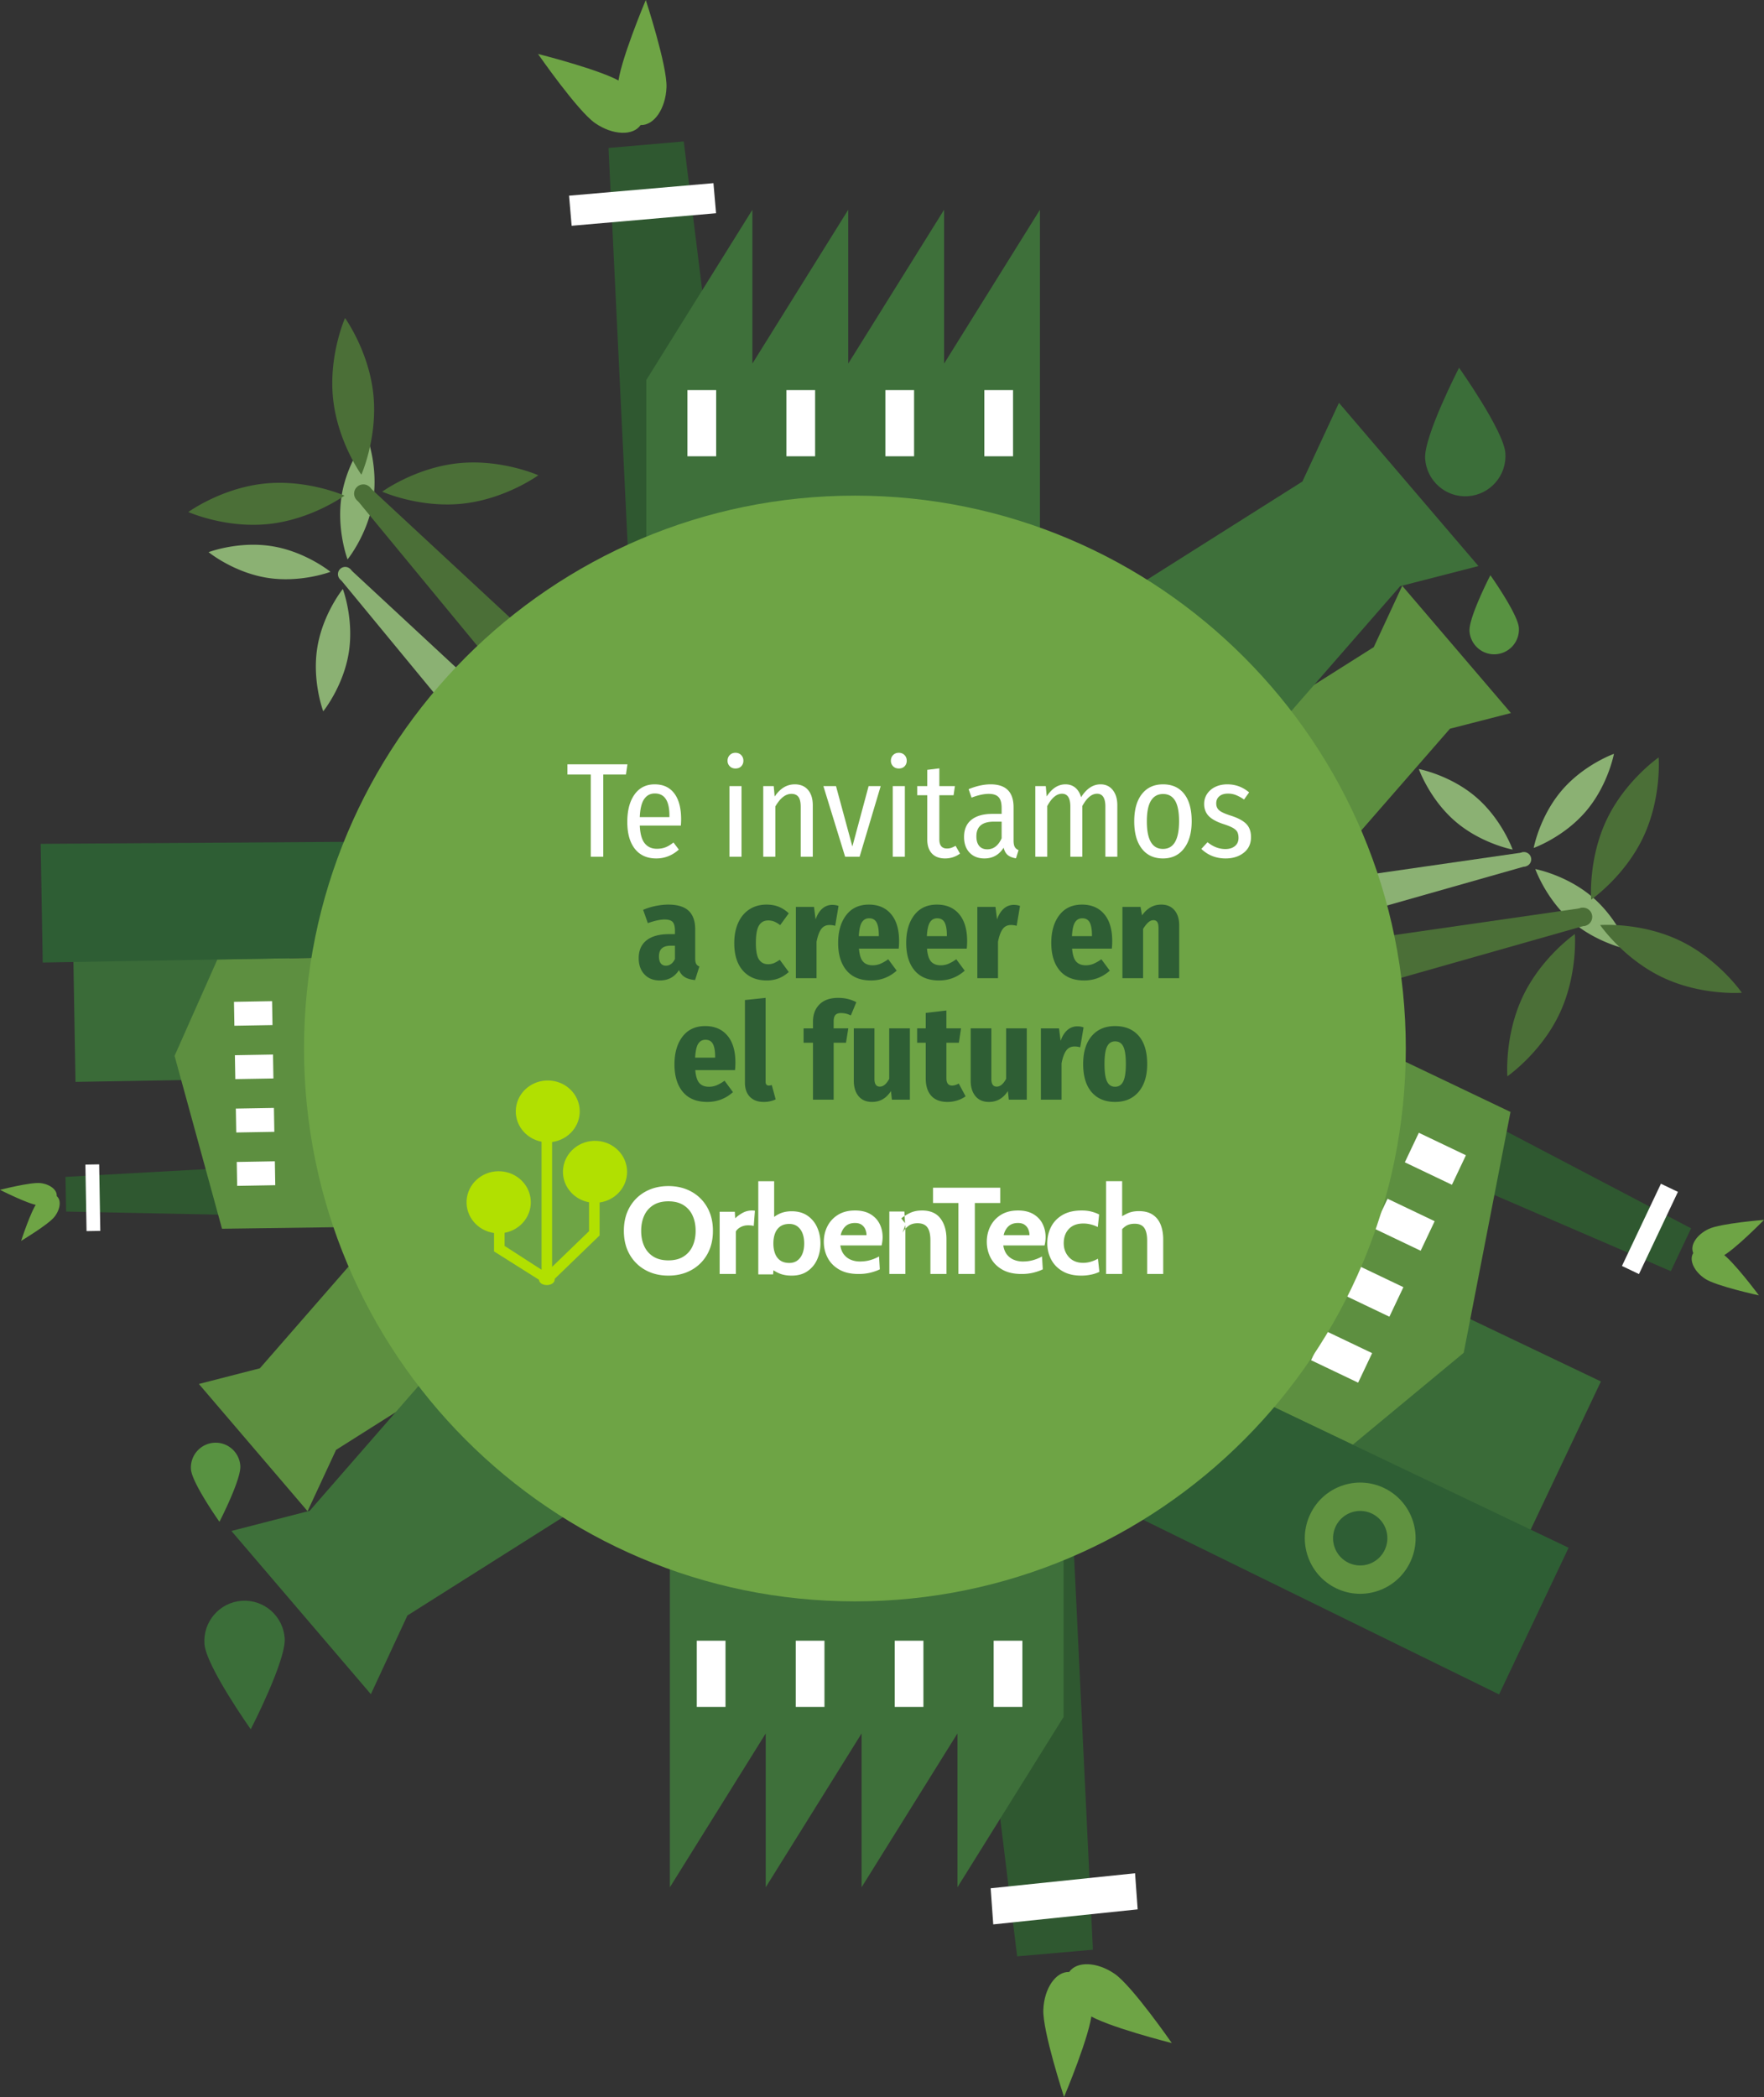 <svg xmlns="http://www.w3.org/2000/svg" viewBox="0 0 276 328"><rect x="0" y="0" width="276" height="328" fill="#333333" stroke="none"/><g fill="none" fill-rule="evenodd"><path fill="#2F5830" d="M159.148 306 149 223.576 167.028 222 171 304.963z"/><path fill="#FFF" d="m155.406 301-.406-5.649 22.595-2.35.405 5.648z"/><path fill="#6EA445" d="M170.1 315.023c2.744 1.9 13.244 4.539 13.244 4.539s-6.182-8.916-8.926-10.816c-2.745-1.9-5.936-2.033-7.128-.302-1.191 1.734.067 4.68 2.81 6.58"/><path fill="#6EA445" d="M163.243 314.34c-.138 3.34 3.24 13.66 3.24 13.66s4.217-10.003 4.356-13.345c.137-3.344-1.452-6.124-3.549-6.211-2.096-.086-3.91 2.552-4.047 5.895"/><path fill="#3E703A" d="M119.809 271.132v24.061l14.998-24.06v24.06l14.996-24.06v24.06l16.601-26.63v-42.906H104.812v69.536z"/><path fill="#FFF" d="M155.471 266.986h4.494V256.63h-4.494zM139.987 266.986h4.494V256.63h-4.494zM124.504 266.986h4.494V256.63h-4.494zM109.02 266.986h4.494V256.63h-4.494z"/><path fill="#8BB173" d="m70.084 111.02 4.148-3.939-19.481-18.075-1.583 1.503z"/><path fill="#8BB173" d="M53.187 90.594a1.14 1.14 0 0 1 .044-1.608 1.13 1.13 0 0 1 1.603.044 1.14 1.14 0 0 1-.044 1.608 1.131 1.131 0 0 1-1.603-.044M41.775 90.372c-5.266-.85-9.139-4.006-9.139-4.006s4.664-1.78 9.93-.932c5.264.85 9.138 4.006 9.138 4.006s-4.664 1.78-9.93.932M54.568 102.088c-.847 5.282-3.992 9.168-3.992 9.168s-1.775-4.679-.929-9.962c.847-5.282 3.993-9.168 3.993-9.168s1.774 4.68.928 9.962M53.453 77.536c.846-5.282 3.993-9.168 3.993-9.168s1.774 4.679.928 9.962c-.847 5.282-3.993 9.167-3.993 9.167s-1.775-4.679-.928-9.96"/><path fill="#4B6F37" d="m82.562 99.173-5.275 5.008L55.776 78.1l2.014-1.912z"/><path fill="#4B6F37" d="M57.895 76.218a1.438 1.438 0 0 0-2.037-.056 1.449 1.449 0 0 0-.057 2.045c.547.58 1.46.605 2.038.056a1.45 1.45 0 0 0 .056-2.045M58.414 61.665c-.706-6.766-4.43-11.92-4.43-11.92s-2.579 5.815-1.873 12.582c.704 6.767 4.429 11.921 4.429 11.921s2.58-5.816 1.874-12.583M72.345 78.782c6.745-.707 11.882-4.443 11.882-4.443s-5.796-2.587-12.541-1.88c-6.745.708-11.883 4.444-11.883 4.444s5.797 2.588 12.542 1.88M41.352 75.642c-6.744.708-11.883 4.443-11.883 4.443s5.798 2.589 12.542 1.88c6.745-.707 11.883-4.443 11.883-4.443s-5.797-2.588-12.542-1.88"/><path fill="#8BB173" d="m212.025 137.111 1.188 5.606 25.531-7.252-.452-2.14z"/><path fill="#8BB173" d="M238.21 133.298a1.133 1.133 0 0 1 1.344.877 1.133 1.133 0 1 1-2.218.472c-.13-.614.26-1.218.874-1.349M244.35 123.644c3.468-4.065 8.171-5.734 8.171-5.734s-.917 4.92-4.385 8.986c-3.468 4.064-8.172 5.735-8.172 5.735s.918-4.922 4.386-8.987M227.714 128.487c-4.052-3.48-5.716-8.198-5.716-8.198s4.904.92 8.957 4.4c4.05 3.478 5.715 8.197 5.715 8.197s-4.905-.92-8.956-4.4M249.176 140.335c4.052 3.479 5.717 8.198 5.717 8.198s-4.905-.921-8.957-4.4c-4.051-3.478-5.716-8.198-5.716-8.198s4.906.92 8.956 4.4"/><path fill="#4B6F37" d="m215.596 153.972-1.509-7.128 33.399-4.815.576 2.722z"/><path fill="#4B6F37" d="M247.98 144.825a1.446 1.446 0 0 0 1.111-1.716 1.441 1.441 0 1 0-2.82.6 1.441 1.441 0 0 0 1.71 1.116M260.088 152.857c6.123 2.924 12.449 2.424 12.449 2.424s-3.602-5.24-9.725-8.165c-6.123-2.925-12.449-2.425-12.449-2.425s3.602 5.241 9.725 8.166M238.266 155.858c-2.916 6.143-2.417 12.489-2.417 12.489s5.224-3.613 8.139-9.756c2.915-6.144 2.416-12.49 2.416-12.49s-5.224 3.614-8.138 9.757M257.097 130.962c2.915-6.142 2.418-12.488 2.418-12.488s-5.226 3.613-8.14 9.755c-2.915 6.144-2.417 12.49-2.417 12.49s5.224-3.613 8.14-9.757"/><path fill="#5D8F40" d="m60.764 190.966 17.008 19.9-25.19 15.914-4.457 9.591-17.008-19.899 9.545-2.454z"/><path fill="#3E703A" d="m74.242 206.735 21.823 25.532-32.321 20.418-5.717 12.306-21.822-25.53 12.245-3.149z"/><path fill="#3B6E39" d="M31.988 257.128c.244 3.478 7.245 13.351 7.245 13.351s5.554-10.76 5.31-14.237c-.244-3.478-3.253-6.1-6.72-5.855-3.466.245-6.079 3.263-5.835 6.74"/><path fill="#589241" d="M29.878 229.814c.15 2.139 4.457 8.214 4.457 8.214s3.417-6.62 3.266-8.76c-.15-2.14-2.001-3.752-4.133-3.601a3.88 3.88 0 0 0-3.59 4.147"/><path fill="#2F5830" d="m106.979 22.121 10.079 81.173-17.905 1.552-3.944-81.703z"/><path fill="#FFF" d="m111.628 28.647.406 4.706-22.593 1.96-.405-4.707z"/><path fill="#6EA445" d="M97.423 12.977c-2.744-1.9-13.244-4.538-13.244-4.538s6.183 8.915 8.927 10.815c2.745 1.9 5.936 2.034 7.127.303 1.192-1.734-.066-4.68-2.81-6.58"/><path fill="#6EA445" d="M104.28 13.662C104.42 10.32 101.042 0 101.042 0s-4.218 10.004-4.356 13.345c-.138 3.344 1.452 6.124 3.549 6.212 2.097.085 3.91-2.553 4.047-5.895"/><path fill="#3E703A" d="M147.715 56.867v-24.06l-14.998 24.06v-24.06l-14.997 24.06v-24.06l-16.6 26.631v42.905h61.592V32.807z"/><path fill="#FFF" d="M107.559 71.37h4.494V61.014h-4.494zM123.043 71.37h4.493V61.014h-4.493zM138.526 71.37h4.494V61.014h-4.494zM154.01 71.37h4.493V61.014h-4.493z"/><path fill="#5D8F40" d="m206.76 137.033-17.008-19.899 25.19-15.915 4.456-9.59 17.008 19.9-9.544 2.453z"/><path fill="#3E703A" d="m193.282 121.264-21.823-25.532 32.32-20.417 5.718-12.306 21.822 25.531-12.246 3.148z"/><path fill="#3B6E39" d="M235.535 70.872c-.244-3.478-7.245-13.351-7.245-13.351s-5.552 10.76-5.308 14.238c.242 3.478 3.251 6.098 6.718 5.854 3.466-.245 6.08-3.263 5.835-6.74"/><path fill="#589241" d="M237.645 98.187c-.15-2.14-4.456-8.214-4.456-8.214s-3.417 6.62-3.266 8.758c.15 2.14 2 3.753 4.132 3.602a3.879 3.879 0 0 0 3.59-4.146"/><path fill="#2F5830" d="m261.42 198.828-46.874-20.227 4.831-10.19 45.219 23.72z"/><path fill="#3A6B38" d="m238.35 241.666-41.749-19.923 12.131-25.588 41.749 19.923z"/><path fill="#5D8F40" d="m211.661 225.972-20.567-9.815 24.676-52.049 20.568 9.815-7.321 37.672z"/><path fill="#FFF" d="m227.172 185.316-7.368-3.515 2.191-4.62 7.367 3.516zM222.28 195.633l-7.367-3.515 2.189-4.62 7.369 3.516zM217.389 205.951l-7.368-3.516 2.191-4.62 7.367 3.516zM212.498 216.268l-7.368-3.516 2.19-4.619 7.367 3.516z"/><path fill="#2E5E34" d="m234.551 265.03-59.459-29.166 16.002-19.707 54.335 25.93z"/><path fill="#609240" d="M220.65 244.33c2.056-4.338.219-9.527-4.105-11.59-4.323-2.063-9.494-.22-11.551 4.118-2.057 4.338-.219 9.526 4.105 11.59 4.323 2.062 9.495.219 11.55-4.119"/><path fill="#2E5E34" d="M216.659 242.425a4.269 4.269 0 0 0-2.012-5.681 4.243 4.243 0 0 0-5.662 2.02 4.27 4.27 0 0 0 2.011 5.68 4.243 4.243 0 0 0 5.663-2.019"/><path fill="#FFF" d="m256.436 199.282-2.66-1.27 6.097-12.858 2.659 1.27z"/><path fill="#6EA445" d="M269.365 196.546c1.891-.884 6.635-5.738 6.635-5.738s-6.755.529-8.646 1.414c-1.891.885-2.974 2.57-2.419 3.765.556 1.194 2.54 1.445 4.43.56"/><path fill="#6EA445" d="M266.827 200.044c1.754 1.132 8.377 2.569 8.377 2.569s-4.049-5.45-5.805-6.583c-1.754-1.133-3.752-1.152-4.464-.043-.71 1.109.137 2.925 1.892 4.057"/><path fill="#2F5830" d="m10.248 184.082 37.235-2.062.143 8.247-37.284-.764z"/><path fill="#3A6B38" d="m11.455 148.518 33.782-.588.358 20.705-33.782.587z"/><path fill="#5D8F40" d="m34.01 150.078 16.642-.29 2.443 42.155-18.357.251-7.425-27.043z"/><path fill="#FFF" d="m37.042 181.746 5.962-.104.065 3.738-5.962.104zM36.898 173.398l5.961-.104.065 3.738-5.961.104zM36.753 165.05l5.962-.105.065 3.74-5.962.102zM36.609 156.701l5.962-.104.064 3.738-5.961.104z"/><path fill="#2E5E34" d="m6.364 131.988 48.369-.319-4.081 18.12-43.966.764z"/><path fill="#FFF" d="m13.362 182.158 2.153-.037.179 10.405-2.152.037z"/><path fill="#6EA445" d="M5.788 188.17c-.95 1.195-2.481 5.92-2.481 5.92s4.25-2.55 5.2-3.747c.95-1.196 1.112-2.653.361-3.254-.75-.6-2.13-.117-3.08 1.08"/><path fill="#6EA445" d="M6.315 185.051C4.8 184.883 0 186.105 0 186.105s4.416 2.245 5.933 2.413c1.516.169 2.83-.471 2.935-1.429.105-.957-1.037-1.87-2.553-2.038M219.955 164c0-47.759-38.59-86.475-86.193-86.475-47.603 0-86.194 38.716-86.194 86.475 0 47.76 38.59 86.475 86.194 86.475 47.603 0 86.193-38.716 86.193-86.475"/><g fill-rule="nonzero"><path fill="#FFF" d="m98.169 119.552-.231 1.596h-3.549V134h-1.953v-12.852h-3.654v-1.596zM106.569 128.141c0 .294-.014.623-.042.987h-6.426c.056 1.288.315 2.215.777 2.782.462.567 1.092.851 1.89.851.504 0 .956-.077 1.355-.231.398-.154.815-.406 1.249-.756l.84 1.113c-1.036.924-2.212 1.386-3.528 1.386-1.442 0-2.558-.5-3.35-1.502-.79-1-1.186-2.404-1.186-4.21s.378-3.238 1.134-4.295c.756-1.057 1.806-1.585 3.15-1.585 1.33 0 2.352.472 3.066 1.417.714.945 1.071 2.293 1.071 4.043Zm-1.827-.567c0-2.31-.763-3.465-2.289-3.465-.7 0-1.253.29-1.659.871-.406.581-.637 1.523-.693 2.825h4.641v-.231ZM116.019 122.954V134h-1.89v-11.046h1.89Zm-.945-5.208c.364 0 .662.119.892.357.231.238.347.532.347.882s-.112.64-.336.871c-.224.231-.525.347-.903.347-.364 0-.662-.116-.892-.347a1.182 1.182 0 0 1-.347-.871c0-.35.116-.644.347-.882.23-.238.528-.357.892-.357ZM124.356 122.681c.882 0 1.572.29 2.069.871.496.581.745 1.383.745 2.405V134h-1.89v-7.812c0-.714-.119-1.229-.357-1.544-.238-.315-.602-.472-1.092-.472-.924 0-1.764.658-2.52 1.974V134h-1.89v-11.046h1.638l.147 1.638c.854-1.274 1.904-1.911 3.15-1.911ZM137.796 122.954 134.499 134h-2.268l-3.402-11.046h1.974l2.562 9.45 2.541-9.45zM141.576 122.954V134h-1.89v-11.046h1.89Zm-.945-5.208c.364 0 .661.119.893.357.23.238.346.532.346.882s-.112.64-.336.871c-.224.231-.525.347-.903.347-.364 0-.662-.116-.893-.347a1.182 1.182 0 0 1-.346-.871c0-.35.115-.644.346-.882.231-.238.529-.357.893-.357ZM150.207 133.517c-.7.504-1.477.756-2.331.756-.896 0-1.585-.259-2.069-.777-.482-.518-.724-1.246-.724-2.184v-6.93h-1.575v-1.428h1.575v-2.541l1.89-.231v2.772h2.436l-.21 1.428h-2.226v6.909c0 .952.399 1.428 1.197 1.428.238 0 .459-.035.662-.105.202-.07.43-.175.682-.315l.693 1.218ZM158.586 131.48c0 .448.063.78.189.997.126.217.322.382.588.494l-.399 1.281c-.546-.084-.973-.252-1.281-.504-.308-.252-.525-.637-.651-1.155-.714 1.12-1.715 1.68-3.003 1.68-.98 0-1.757-.305-2.331-.914-.574-.609-.861-1.424-.861-2.446 0-1.176.385-2.072 1.155-2.688.77-.616 1.869-.924 3.297-.924h1.428v-.945c0-.77-.157-1.327-.472-1.67-.316-.343-.83-.514-1.544-.514-.77 0-1.666.196-2.688.588l-.462-1.323c1.232-.504 2.38-.756 3.444-.756 2.394 0 3.591 1.197 3.591 3.591v5.208Zm-4.116 1.365c.98 0 1.729-.574 2.247-1.722v-2.604h-1.218c-1.82 0-2.73.763-2.73 2.289 0 .658.147 1.162.441 1.512.294.35.714.525 1.26.525ZM172.194 122.681c.798 0 1.435.297 1.911.892s.714 1.39.714 2.384V134h-1.869v-7.833c0-1.344-.434-2.016-1.302-2.016-.84 0-1.61.644-2.31 1.932V134h-1.869v-7.833c0-1.344-.434-2.016-1.302-2.016-.854 0-1.624.644-2.31 1.932V134h-1.869v-11.046h1.638l.147 1.617c.812-1.26 1.792-1.89 2.94-1.89.602 0 1.113.175 1.533.525.42.35.721.847.903 1.491.854-1.344 1.869-2.016 3.045-2.016ZM181.98 122.681c1.414 0 2.513.497 3.297 1.491.784.994 1.176 2.422 1.176 4.284 0 1.792-.399 3.21-1.197 4.252-.798 1.043-1.897 1.565-3.297 1.565-1.414 0-2.517-.511-3.308-1.533-.79-1.022-1.186-2.443-1.186-4.263 0-1.834.399-3.259 1.197-4.274.798-1.015 1.904-1.522 3.318-1.522Zm0 1.512c-.826 0-1.456.346-1.89 1.04-.434.692-.651 1.774-.651 3.244 0 2.87.84 4.305 2.52 4.305 1.68 0 2.52-1.442 2.52-4.326 0-1.47-.21-2.548-.63-3.234-.42-.686-1.043-1.029-1.869-1.029ZM192.039 122.681c1.274 0 2.408.42 3.402 1.26l-.798 1.113a6.38 6.38 0 0 0-1.26-.693 3.358 3.358 0 0 0-1.239-.231c-.574 0-1.026.136-1.355.41-.328.272-.493.647-.493 1.123 0 .462.157.826.473 1.092.315.266.913.539 1.795.819 1.106.35 1.911.777 2.415 1.281.504.504.756 1.197.756 2.079 0 1.036-.378 1.851-1.134 2.446-.756.595-1.701.893-2.835.893-1.498 0-2.765-.497-3.801-1.491l.966-1.05c.882.714 1.813 1.071 2.793 1.071.616 0 1.113-.154 1.491-.462.378-.308.567-.735.567-1.281 0-.392-.067-.707-.2-.945-.132-.238-.37-.452-.714-.64-.343-.19-.843-.389-1.501-.599-1.05-.35-1.806-.77-2.268-1.26-.462-.49-.693-1.113-.693-1.869 0-.588.154-1.113.462-1.575a3.167 3.167 0 0 1 1.281-1.092c.546-.266 1.176-.399 1.89-.399Z"/><path fill="#2E5E34" d="M108.774 149.913c0 .378.049.658.147.84.098.182.266.322.504.42l-.672 2.121c-.644-.056-1.169-.203-1.575-.441-.406-.238-.721-.609-.945-1.113-.686 1.078-1.687 1.617-3.003 1.617-1.008 0-1.81-.319-2.405-.956-.595-.637-.892-1.48-.892-2.53 0-1.218.41-2.149 1.228-2.793.82-.644 2.006-.966 3.56-.966h.882v-.525c0-.658-.119-1.117-.357-1.376-.238-.259-.658-.388-1.26-.388-.686 0-1.561.189-2.625.567l-.735-2.079a9.824 9.824 0 0 1 1.974-.609c.7-.14 1.351-.21 1.953-.21 1.442 0 2.506.322 3.192.966.686.644 1.029 1.624 1.029 2.94v4.515Zm-4.578 1.134c.294 0 .564-.091.808-.273.245-.182.445-.441.599-.777v-2.079h-.588c-.658 0-1.141.136-1.449.41-.308.272-.462.696-.462 1.27 0 .476.094.836.283 1.081.19.245.459.368.809.368ZM119.946 141.492c.7 0 1.33.112 1.89.336.56.224 1.085.567 1.575 1.029l-1.344 1.848a3.9 3.9 0 0 0-.924-.557 2.495 2.495 0 0 0-.945-.178c-.644 0-1.127.266-1.449.798-.322.532-.483 1.442-.483 2.73 0 1.232.164 2.093.493 2.583.33.49.802.735 1.418.735.322 0 .616-.053.882-.158.266-.105.581-.283.945-.535l1.407 1.911c-.966.882-2.107 1.323-3.423 1.323-1.596 0-2.846-.511-3.749-1.533-.903-1.022-1.354-2.457-1.354-4.305 0-1.218.206-2.282.62-3.192.412-.91 1-1.61 1.763-2.1.763-.49 1.656-.735 2.678-.735ZM130.236 141.534c.364 0 .686.056.966.168l-.525 3.108a3.197 3.197 0 0 0-.882-.126c-.574 0-1.015.22-1.323.661-.308.441-.546 1.096-.714 1.964V153h-3.234v-11.151h2.835l.252 1.953c.252-.728.602-1.288 1.05-1.68a2.316 2.316 0 0 1 1.575-.588ZM140.673 147.204c0 .448-.021.84-.063 1.176h-6.216c.084.98.301 1.659.651 2.037.35.378.847.567 1.491.567.42 0 .819-.077 1.197-.231a6.148 6.148 0 0 0 1.239-.714l1.323 1.785c-1.148 1.022-2.485 1.533-4.011 1.533-1.68 0-2.957-.522-3.832-1.565s-1.313-2.481-1.313-4.315c0-1.792.42-3.238 1.26-4.337.84-1.099 2.023-1.648 3.549-1.648 1.47 0 2.625.493 3.465 1.48.84.987 1.26 2.398 1.26 4.232Zm-3.171-.924c0-.882-.115-1.544-.347-1.985-.23-.44-.619-.661-1.165-.661-.49 0-.868.206-1.134.62-.266.412-.427 1.137-.483 2.173h3.129v-.147ZM151.32 147.204c0 .448-.021.84-.063 1.176h-6.216c.084.98.301 1.659.651 2.037.35.378.847.567 1.491.567.42 0 .819-.077 1.197-.231a6.148 6.148 0 0 0 1.239-.714l1.323 1.785c-1.148 1.022-2.485 1.533-4.011 1.533-1.68 0-2.958-.522-3.833-1.565s-1.312-2.481-1.312-4.315c0-1.792.42-3.238 1.26-4.337.84-1.099 2.023-1.648 3.549-1.648 1.47 0 2.625.493 3.465 1.48.84.987 1.26 2.398 1.26 4.232Zm-3.171-.924c0-.882-.115-1.544-.346-1.985-.232-.44-.62-.661-1.166-.661-.49 0-.868.206-1.134.62-.266.412-.427 1.137-.483 2.173h3.129v-.147ZM158.628 141.534c.364 0 .686.056.966.168l-.525 3.108a3.197 3.197 0 0 0-.882-.126c-.574 0-1.015.22-1.323.661-.308.441-.546 1.096-.714 1.964V153h-3.234v-11.151h2.835l.252 1.953c.252-.728.602-1.288 1.05-1.68a2.316 2.316 0 0 1 1.575-.588ZM174.021 147.204c0 .448-.021.84-.063 1.176h-6.216c.084.98.301 1.659.651 2.037.35.378.847.567 1.491.567.42 0 .819-.077 1.197-.231a6.148 6.148 0 0 0 1.239-.714l1.323 1.785c-1.148 1.022-2.485 1.533-4.011 1.533-1.68 0-2.958-.522-3.833-1.565s-1.312-2.481-1.312-4.315c0-1.792.42-3.238 1.26-4.337.84-1.099 2.023-1.648 3.549-1.648 1.47 0 2.625.493 3.465 1.48.84.987 1.26 2.398 1.26 4.232Zm-3.171-.924c0-.882-.115-1.544-.346-1.985-.232-.44-.62-.661-1.166-.661-.49 0-.868.206-1.134.62-.266.412-.427 1.137-.483 2.173h3.129v-.147ZM181.707 141.492c.868 0 1.55.29 2.048.871.496.581.745 1.376.745 2.384V153h-3.234v-7.812c0-.462-.066-.788-.2-.977-.133-.189-.332-.283-.598-.283-.28 0-.55.115-.809.346-.258.231-.528.571-.808 1.019V153h-3.234v-11.151h2.835l.231 1.323c.406-.56.854-.98 1.344-1.26.49-.28 1.05-.42 1.68-.42ZM115.064 166.204c0 .448-.022.84-.064 1.176h-6.216c.084.98.301 1.659.651 2.037.35.378.847.567 1.492.567.42 0 .818-.077 1.196-.231a6.148 6.148 0 0 0 1.24-.714l1.322 1.785c-1.148 1.022-2.484 1.533-4.01 1.533-1.68 0-2.958-.522-3.833-1.565s-1.313-2.481-1.313-4.315c0-1.792.42-3.238 1.26-4.337.84-1.099 2.023-1.648 3.55-1.648 1.47 0 2.624.493 3.465 1.48.84.987 1.26 2.398 1.26 4.232Zm-3.171-.924c0-.882-.116-1.544-.347-1.985-.231-.44-.62-.661-1.166-.661-.49 0-.868.206-1.133.62-.267.412-.427 1.137-.484 2.173h3.13v-.147ZM119.494 172.357c-.924 0-1.645-.266-2.163-.798-.517-.532-.777-1.274-.777-2.226v-12.915l3.234-.336v13.104c0 .406.168.609.504.609.14 0 .294-.028.462-.084l.61 2.247a4.301 4.301 0 0 1-1.87.399ZM131.612 158.455c-.42 0-.721.101-.904.304-.181.203-.273.536-.273.998v1.092h2.29l-.357 2.247h-1.933V172h-3.234v-8.904h-1.47v-2.247h1.47v-1.071c0-1.106.34-1.999 1.019-2.678.679-.679 1.655-1.018 2.93-1.018 1.035 0 1.98.224 2.834.672l-.86 2.079a3.355 3.355 0 0 0-1.512-.378ZM142.363 172h-2.814l-.147-1.344c-.727 1.134-1.714 1.701-2.96 1.701-.91 0-1.614-.301-2.111-.903-.497-.602-.745-1.414-.745-2.436v-8.169h3.233v7.917c0 .798.28 1.197.84 1.197.547 0 1.036-.406 1.47-1.218v-7.896h3.234V172ZM151.078 171.475c-.377.28-.815.497-1.312.651a5.047 5.047 0 0 1-1.501.231c-1.135 0-1.988-.322-2.563-.966-.573-.644-.86-1.547-.86-2.709v-5.586h-1.345v-2.247h1.344v-2.415l3.234-.378v2.793h2.29l-.337 2.247h-1.952v5.544c0 .77.293 1.155.881 1.155.322 0 .673-.105 1.05-.315l1.071 1.995ZM160.654 172h-2.814l-.147-1.344c-.728 1.134-1.715 1.701-2.96 1.701-.91 0-1.614-.301-2.111-.903-.497-.602-.746-1.414-.746-2.436v-8.169h3.234v7.917c0 .798.28 1.197.84 1.197.547 0 1.036-.406 1.47-1.218v-7.896h3.234V172ZM168.572 160.534c.363 0 .685.056.965.168l-.525 3.108a3.197 3.197 0 0 0-.882-.126c-.573 0-1.014.22-1.322.661-.308.441-.546 1.096-.714 1.964V172h-3.234v-11.151h2.834l.253 1.953c.251-.728.601-1.288 1.05-1.68a2.316 2.316 0 0 1 1.575-.588ZM174.472 160.492c1.569 0 2.797.507 3.686 1.522.889 1.015 1.334 2.489 1.334 4.421 0 1.848-.448 3.297-1.345 4.347-.895 1.05-2.12 1.575-3.674 1.575-1.569 0-2.794-.511-3.675-1.533-.882-1.022-1.324-2.492-1.324-4.41 0-1.862.445-3.315 1.334-4.358.889-1.043 2.11-1.564 3.665-1.564Zm0 2.394c-.573 0-.994.273-1.26.819-.265.546-.399 1.449-.399 2.709 0 1.288.134 2.205.4 2.751.266.546.686.819 1.26.819.573 0 .997-.277 1.27-.83.273-.553.41-1.459.41-2.719 0-1.288-.133-2.202-.4-2.74-.265-.54-.692-.809-1.28-.809Z"/></g><path fill="#FFF" fill-rule="nonzero" d="M104.58 199.523c-1.347 0-2.545-.29-3.595-.87a6.321 6.321 0 0 1-2.474-2.444c-.599-1.048-.898-2.278-.898-3.689 0-1.41.3-2.64.898-3.689a6.321 6.321 0 0 1 2.474-2.443c1.05-.58 2.248-.87 3.594-.87 1.347 0 2.545.29 3.595.87a6.321 6.321 0 0 1 2.473 2.443c.6 1.049.899 2.279.899 3.69 0 1.41-.3 2.64-.899 3.688a6.321 6.321 0 0 1-2.473 2.444c-1.05.58-2.248.87-3.595.87Zm0-2.385c.942 0 1.73-.2 2.362-.597a3.7 3.7 0 0 0 1.424-1.64c.316-.696.474-1.49.474-2.38 0-.892-.158-1.686-.474-2.381a3.7 3.7 0 0 0-1.424-1.64c-.633-.398-1.42-.597-2.363-.597-.942 0-1.73.199-2.362.597a3.7 3.7 0 0 0-1.424 1.64c-.316.695-.474 1.489-.474 2.38 0 .892.158 1.685.474 2.381a3.7 3.7 0 0 0 1.424 1.64c.633.398 1.42.597 2.362.597Zm8.018 2.13v-9.736h2.371l.062 1.032c.259-.272.623-.545 1.094-.818a3.024 3.024 0 0 1 1.993-.37l-.184 2.376a2.724 2.724 0 0 0-.445-.078 4.922 4.922 0 0 0-.434-.02c-.43 0-.821.095-1.176.283-.354.188-.603.419-.746.691v6.64h-2.535Zm11.27.255c-.76 0-1.418-.12-1.972-.36a6.038 6.038 0 0 1-1.55-.98l.74-.506-.12 1.652h-2.322v-14.575h2.482v6.471l-.6-.37c.44-.44.932-.783 1.475-1.03.544-.245 1.166-.368 1.867-.368.98 0 1.804.23 2.471.69a4.347 4.347 0 0 1 1.516 1.836c.344.764.516 1.6.516 2.507s-.172 1.742-.516 2.507a4.347 4.347 0 0 1-1.516 1.836c-.667.46-1.49.69-2.471.69Zm-.36-1.982c.493 0 .913-.13 1.26-.389s.61-.617.79-1.074c.181-.456.271-.986.271-1.588 0-.603-.09-1.132-.27-1.589-.18-.457-.444-.814-.79-1.074-.348-.259-.768-.388-1.262-.388-.58 0-1.054.13-1.42.388-.368.26-.64.617-.816 1.074-.177.457-.265.986-.265 1.589 0 .602.088 1.132.265 1.588.177.457.448.815.815 1.074.367.26.841.389 1.421.389Zm10.81 1.727c-1.208 0-2.213-.231-3.016-.695-.804-.463-1.405-1.076-1.805-1.84-.4-.764-.6-1.6-.6-2.507 0-.875.188-1.684.565-2.425a4.44 4.44 0 0 1 1.655-1.788c.727-.45 1.613-.676 2.66-.676.96 0 1.76.189 2.4.566.64.377 1.12.88 1.44 1.51.32.63.48 1.324.48 2.085 0 .21-.013.423-.04.637a6.525 6.525 0 0 1-.12.666h-6.46c.093.595.288 1.076.585 1.443s.66.637 1.09.81c.43.173.892.259 1.385.259.58 0 1.12-.072 1.62-.216.5-.144.96-.334 1.38-.57l.12 2.013c-.38.192-.853.36-1.42.508a7.663 7.663 0 0 1-1.92.22Zm-2.781-6.077h4.04c0-.288-.056-.577-.17-.868a1.661 1.661 0 0 0-.565-.733c-.263-.198-.618-.297-1.065-.297-.64 0-1.143.179-1.51.537-.367.358-.61.811-.73 1.36Zm12.72-3.854c1.297 0 2.26.416 2.888 1.247.628.83.942 1.907.942 3.23v5.454h-2.513v-5.258c0-.913-.157-1.587-.471-2.024-.314-.436-.826-.655-1.535-.655-.575 0-1.044.136-1.409.406-.122.09-.238.19-.35.3l-.147.154v7.077h-2.513v-9.774h2.351l.039.696.248-.152c.19-.111.392-.218.605-.32.534-.254 1.155-.38 1.865-.38Zm12.243-3.565v2.391h-3.974v11.105h-2.568v-11.105h-3.974v-2.39H156.5Zm2.777 3.565c.96 0 1.76.189 2.4.566.64.377 1.12.88 1.44 1.51.32.63.48 1.324.48 2.085 0 .21-.013.423-.04.637a6.525 6.525 0 0 1-.12.666h-6.46c.093.595.288 1.076.585 1.443s.66.637 1.09.81c.43.173.892.259 1.385.259.58 0 1.12-.072 1.62-.216.5-.144.96-.334 1.38-.57l.12 2.013c-.38.192-.853.36-1.42.508a7.663 7.663 0 0 1-1.92.22c-1.206 0-2.212-.231-3.015-.695-.803-.463-1.405-1.076-1.805-1.84-.4-.764-.6-1.6-.6-2.507 0-.875.188-1.684.565-2.425a4.44 4.44 0 0 1 1.655-1.788c.727-.45 1.614-.676 2.66-.676Zm0 1.956c-.64 0-1.143.179-1.51.537-.367.358-.61.811-.73 1.36h4.04c0-.287-.056-.576-.17-.867a1.661 1.661 0 0 0-.565-.733c-.263-.198-.618-.297-1.065-.297Zm-17.615.332-.466 1.192c.139-.225.288-.427.449-.607l.017-.02v-.565Zm-.123-1.435-.027.018a5.85 5.85 0 0 0-.498.361l.588.743-.063-1.122Zm27.633 9.333c-1.162 0-2.137-.23-2.924-.69-.787-.46-1.382-1.075-1.784-1.842-.402-.767-.603-1.614-.603-2.541 0-.934.2-1.788.598-2.561.398-.774.996-1.393 1.794-1.856.797-.464 1.797-.696 3-.696.568 0 1.081.06 1.54.182.46.12.852.269 1.177.445l-.203 1.959a5.499 5.499 0 0 0-1.05-.392 4.685 4.685 0 0 0-1.22-.157c-.974 0-1.727.285-2.26.853-.535.568-.802 1.309-.802 2.223 0 .868.274 1.598.821 2.189.548.59 1.288.886 2.22.886.399 0 .793-.057 1.181-.171a5.557 5.557 0 0 0 1.13-.475l.223 2.056a5.396 5.396 0 0 1-1.272.426 7.371 7.371 0 0 1-1.566.162Zm3.89-.255v-14.514h2.513v6.25l-.567-.425a11.18 11.18 0 0 1 1.388-.784c.5-.238 1.098-.358 1.794-.358.891 0 1.618.189 2.178.566.561.378.973.9 1.237 1.568.263.667.395 1.44.395 2.317v5.38h-2.513v-5.206c0-.903-.152-1.57-.456-2.003-.304-.432-.8-.648-1.49-.648-.588 0-1.07.13-1.444.392a3.673 3.673 0 0 0-.988 1.06l.466-1.297v7.702h-2.513Z"/><path fill="#B1E001" fill-rule="nonzero" d="m85.626 169 .228.002c2.602.076 4.71 2.066 4.847 4.577.138 2.511-1.74 4.705-4.319 5.046v19.532l5.78-5.585v-4.52c-2.604-.478-4.374-2.83-4.042-5.37.331-2.54 2.65-4.393 5.295-4.231 2.645.162 4.703 2.283 4.7 4.843 0 2.408-1.834 4.45-4.302 4.79v5.158l-7.023 6.786.006.08c0 .494-.483.843-1.103.887l-.135.005c-.684 0-1.238-.363-1.238-.891l.003.056-7.024-4.43v-2.878c-2.587-.365-4.452-2.587-4.289-5.108.163-2.522 2.3-4.501 4.915-4.552 2.615-.05 4.833 1.845 5.1 4.358.268 2.513-1.504 4.805-4.074 5.27v2.053l5.78 3.723v-20.024c-2.553-.49-4.292-2.788-3.999-5.287.294-2.499 2.52-4.363 5.122-4.288Z"/></g></svg>